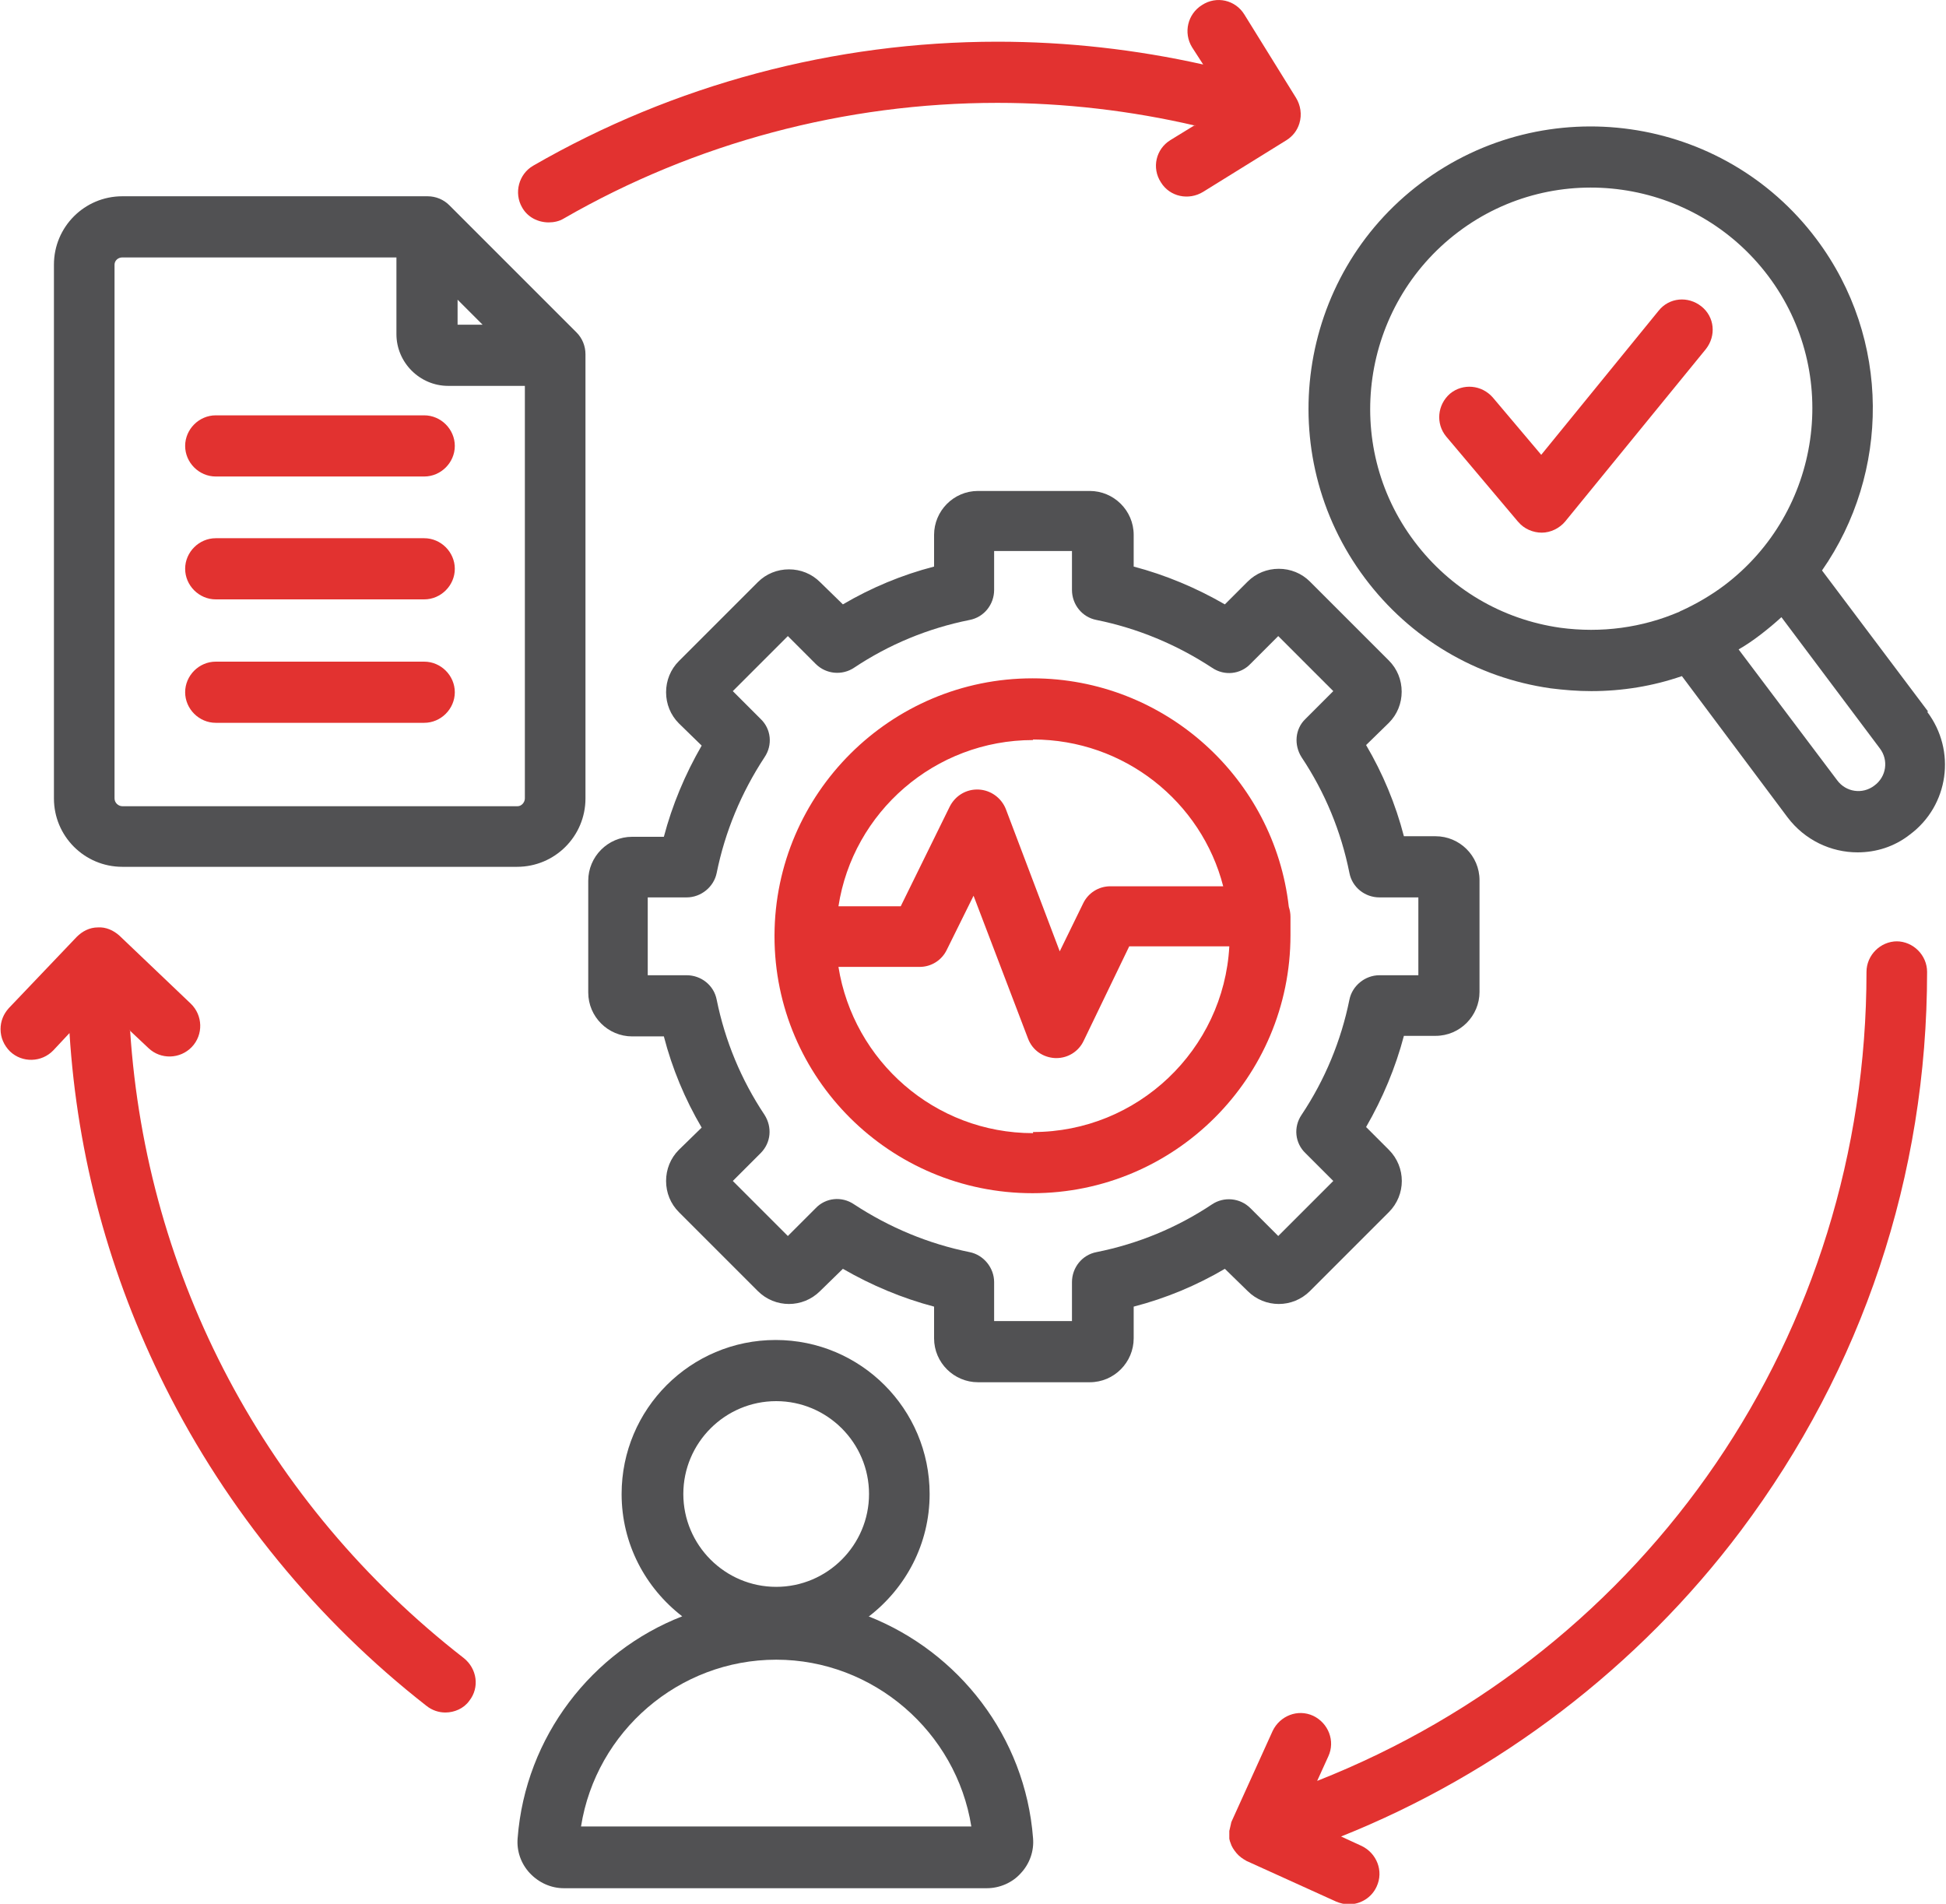 <?xml version="1.0" encoding="UTF-8"?> <svg xmlns="http://www.w3.org/2000/svg" id="Layer_2" data-name="Layer 2" viewBox="0 0 35 34.24"><defs><style> .cls-1 { fill: #e23230; } .cls-1, .cls-2 { fill-rule: evenodd; } .cls-2 { fill: #515153; } </style></defs><g id="Layer_1-2" data-name="Layer 1"><g><path class="cls-2" d="M25.82,15.04h-.57c-.15-.58-.38-1.13-.68-1.64l.41-.4c.15-.15.23-.35.23-.56,0-.21-.08-.41-.23-.56l-1.42-1.42c-.15-.15-.35-.23-.56-.23s-.41.08-.56.23l-.41.41c-.52-.3-1.07-.53-1.64-.68v-.57c0-.44-.36-.79-.79-.79h-2.01c-.44,0-.79.36-.79.79v.57c-.58.15-1.13.38-1.64.68l-.41-.4c-.15-.15-.35-.23-.56-.23s-.41.08-.56.23l-1.42,1.42c-.15.15-.23.35-.23.56s.08.41.23.56l.41.4c-.3.52-.53,1.07-.68,1.64h-.57c-.44,0-.79.36-.79.79v2.01c0,.44.36.79.79.79h.57c.15.58.38,1.13.68,1.64l-.41.4c-.15.15-.23.35-.23.56s.08.41.23.56l1.42,1.42c.31.31.81.31,1.12,0l.41-.4c.52.3,1.07.53,1.64.68v.57c0,.44.36.79.79.79h2.01c.44,0,.79-.36.79-.79v-.57c.58-.15,1.13-.38,1.64-.68l.41.4c.31.31.81.31,1.12,0l1.42-1.42c.31-.31.31-.81,0-1.12l-.41-.41c.3-.52.53-1.07.68-1.64h.57c.44,0,.79-.36.79-.79v-2.01c0-.44-.36-.79-.79-.79ZM25.51,17.54h-.7c-.26,0-.49.19-.54.44-.15.74-.44,1.44-.86,2.07-.15.22-.12.51.07.69l.5.5-.99.99-.5-.5c-.19-.19-.48-.21-.69-.07-.63.42-1.33.71-2.08.86-.26.05-.44.28-.44.54v.7h-1.4v-.7c0-.26-.19-.49-.44-.54-.74-.15-1.44-.44-2.08-.86-.22-.15-.51-.12-.69.07l-.5.5-.99-.99.5-.5c.19-.19.21-.47.07-.69-.42-.63-.71-1.33-.86-2.07-.05-.26-.28-.44-.54-.44h-.7v-1.4h.7c.26,0,.49-.19.54-.44.15-.74.44-1.44.86-2.08.15-.22.12-.51-.07-.69l-.5-.5.99-.99.5.5c.19.19.48.21.69.07.63-.42,1.33-.71,2.08-.86.26-.05.44-.28.44-.54v-.7h1.4v.7c0,.26.18.49.44.54.74.15,1.44.44,2.08.86.22.15.51.12.69-.07l.5-.5.99.99-.5.5c-.19.18-.21.47-.07.69.42.63.71,1.33.86,2.08.05.26.28.44.54.44h.7v1.4Z"></path><path class="cls-2" d="M10.37,5.98l-2.29-2.29c-.1-.1-.24-.16-.39-.16H2.2c-.68,0-1.23.55-1.23,1.23v9.6c0,.68.55,1.23,1.23,1.23h7.1c.68,0,1.23-.55,1.23-1.23v-7.99c0-.15-.06-.29-.16-.39ZM8.23,5.39l.45.45h-.45v-.45ZM9.44,14.36c0,.07-.06.14-.13.14H2.2c-.07,0-.14-.06-.14-.14V4.76c0-.07.06-.13.14-.13h4.93v1.38c0,.51.42.93.93.93h1.38v7.42Z"></path><path class="cls-2" d="M15.63,29.07c.66-.51,1.09-1.3,1.09-2.2,0-1.53-1.24-2.77-2.77-2.77s-2.77,1.24-2.77,2.77c0,.9.43,1.69,1.09,2.2-1.62.63-2.82,2.16-2.96,3.99-.02.23.06.46.22.63.16.17.38.27.61.27h7.61c.23,0,.46-.1.61-.27.16-.17.24-.4.22-.63-.14-1.83-1.34-3.35-2.96-3.99ZM13.96,25.2c.92,0,1.67.75,1.67,1.67s-.75,1.67-1.67,1.67-1.67-.75-1.67-1.67.75-1.67,1.67-1.67ZM10.45,32.85c.27-1.71,1.76-3,3.51-3s3.24,1.3,3.51,3h-7.02Z"></path><path class="cls-2" d="M34.68,12.8l-1.91-2.54c1.22-1.75,1.25-4.16-.1-5.96-1.68-2.24-4.87-2.69-7.11-1.01-2.24,1.68-2.69,4.87-1.01,7.11.81,1.08,2,1.79,3.34,1.98.24.03.48.05.73.05.56,0,1.11-.09,1.63-.27l1.9,2.54c.31.41.78.63,1.26.63.33,0,.66-.1.94-.32.7-.52.84-1.51.31-2.21ZM30.25,10.98s-.03.01-.04.02c-.67.29-1.41.39-2.15.29-1.05-.15-1.98-.7-2.62-1.55-1.32-1.75-.96-4.25.79-5.57,1.75-1.32,4.25-.96,5.57.79,1.32,1.75.96,4.25-.79,5.57-.24.18-.5.33-.76.45ZM33.71,14.13c-.21.16-.51.12-.67-.1l-1.77-2.35h0c.14-.08.27-.17.4-.27.13-.1.25-.2.37-.31l1.77,2.36c.16.21.12.51-.1.67Z"></path><g><path class="cls-1" d="M23.21,16.58s0-.06,0-.09c0-.06-.01-.12-.03-.18h0c-.26-2.31-2.23-4.11-4.61-4.11-2.55,0-4.63,2.07-4.64,4.62,0,0,0,0,0,.01s0,0,0,.01c0,2.55,2.08,4.62,4.64,4.62s4.64-2.08,4.64-4.64c0-.09,0-.17,0-.26ZM18.58,13.3h0c1.64,0,3.03,1.12,3.42,2.64h-2.03c-.21,0-.4.12-.49.31l-.42.86-.97-2.56c-.08-.2-.27-.34-.49-.35-.22-.01-.42.11-.52.31l-.88,1.79h-1.12c.26-1.69,1.73-2.99,3.5-2.99ZM18.58,20.38c-1.77,0-3.23-1.3-3.5-2.99h0s1.46,0,1.46,0c.21,0,.4-.12.49-.31l.48-.97.98,2.57c.08.21.27.34.49.35,0,0,.02,0,.02,0,.21,0,.4-.12.49-.31l.82-1.7h1.8c-.1,1.86-1.65,3.34-3.53,3.34Z"></path><path class="cls-1" d="M21.49,2.25l-.44.27c-.26.16-.34.5-.17.76.16.26.5.33.76.17l1.5-.93c.11-.07.19-.17.23-.3,0,0,0,0,0,0h0s0,0,0,0t0,0s0,0,0,0c0,0,0,0,0,0,0,0,0,0,0,0,0,0,0,0,0,0,0,0,0,0,0,0,.05-.16.02-.33-.06-.46l-.93-1.5c-.16-.26-.5-.34-.76-.17-.26.16-.34.5-.18.76l.2.31c-1.21-.27-2.45-.41-3.7-.41-2.93,0-5.82.77-8.35,2.23-.26.15-.35.49-.2.75.1.18.29.27.48.27.09,0,.19-.02.27-.07,2.36-1.36,5.06-2.08,7.8-2.08,1.2,0,2.4.14,3.56.41Z"></path><path class="cls-1" d="M3.88,8.57h3.75c.3,0,.55-.25.55-.55s-.25-.55-.55-.55h-3.75c-.3,0-.55.25-.55.55s.25.55.55.55Z"></path><path class="cls-1" d="M3.88,10.78h3.75c.3,0,.55-.25.55-.55s-.25-.55-.55-.55h-3.75c-.3,0-.55.25-.55.55s.25.55.55.55Z"></path><path class="cls-1" d="M3.88,13h3.75c.3,0,.55-.25.55-.55s-.25-.55-.55-.55h-3.75c-.3,0-.55.25-.55.55s.25.55.55.55Z"></path><path class="cls-1" d="M2.33,18.53l.34.32c.22.21.57.2.78-.02.21-.22.2-.57-.02-.78l-1.28-1.22c-.11-.1-.25-.16-.39-.15-.15,0-.28.07-.38.17l-1.22,1.28c-.1.11-.15.24-.15.38h0c0,.15.06.29.17.4.22.21.57.2.78-.02l.29-.31c.14,2.22.72,4.36,1.72,6.36,1.11,2.22,2.74,4.21,4.7,5.74.1.08.22.12.34.12h0c.16,0,.33-.07.43-.21.19-.24.14-.58-.1-.77-3.56-2.77-5.71-6.84-6-11.29Z"></path><path class="cls-1" d="M34.12,16.93c-.3,0-.55.25-.55.55,0,6.51-3.92,12.2-9.88,14.55l.2-.44c.13-.28,0-.6-.27-.73-.28-.13-.6,0-.73.27l-.73,1.61s-.02.04-.02.06c-.01.04-.02.09-.03.13,0,.05,0,.09,0,.14,0,0,0,0,0,0h0s.01.05.02.07c.02.07.06.13.11.19.05.06.11.1.18.14,0,0,0,0,0,0,0,0,0,0,0,0l1.61.73c.07.03.15.05.23.05h0c.21,0,.41-.12.5-.32.13-.28,0-.6-.27-.73l-.37-.17c2.83-1.13,5.35-3.05,7.19-5.5,2.19-2.92,3.35-6.39,3.35-10.05,0-.3-.25-.55-.55-.55Z"></path><path class="cls-1" d="M27.31,9.39c.1.12.26.19.42.19h0s0,0,0,0c.16,0,.32-.08.42-.2l2.53-3.1c.19-.24.16-.58-.08-.77-.24-.19-.58-.16-.77.08l-2.11,2.59-.87-1.03c-.2-.23-.54-.26-.77-.07-.23.2-.26.54-.07.77l1.29,1.53Z"></path></g></g></g></svg> 